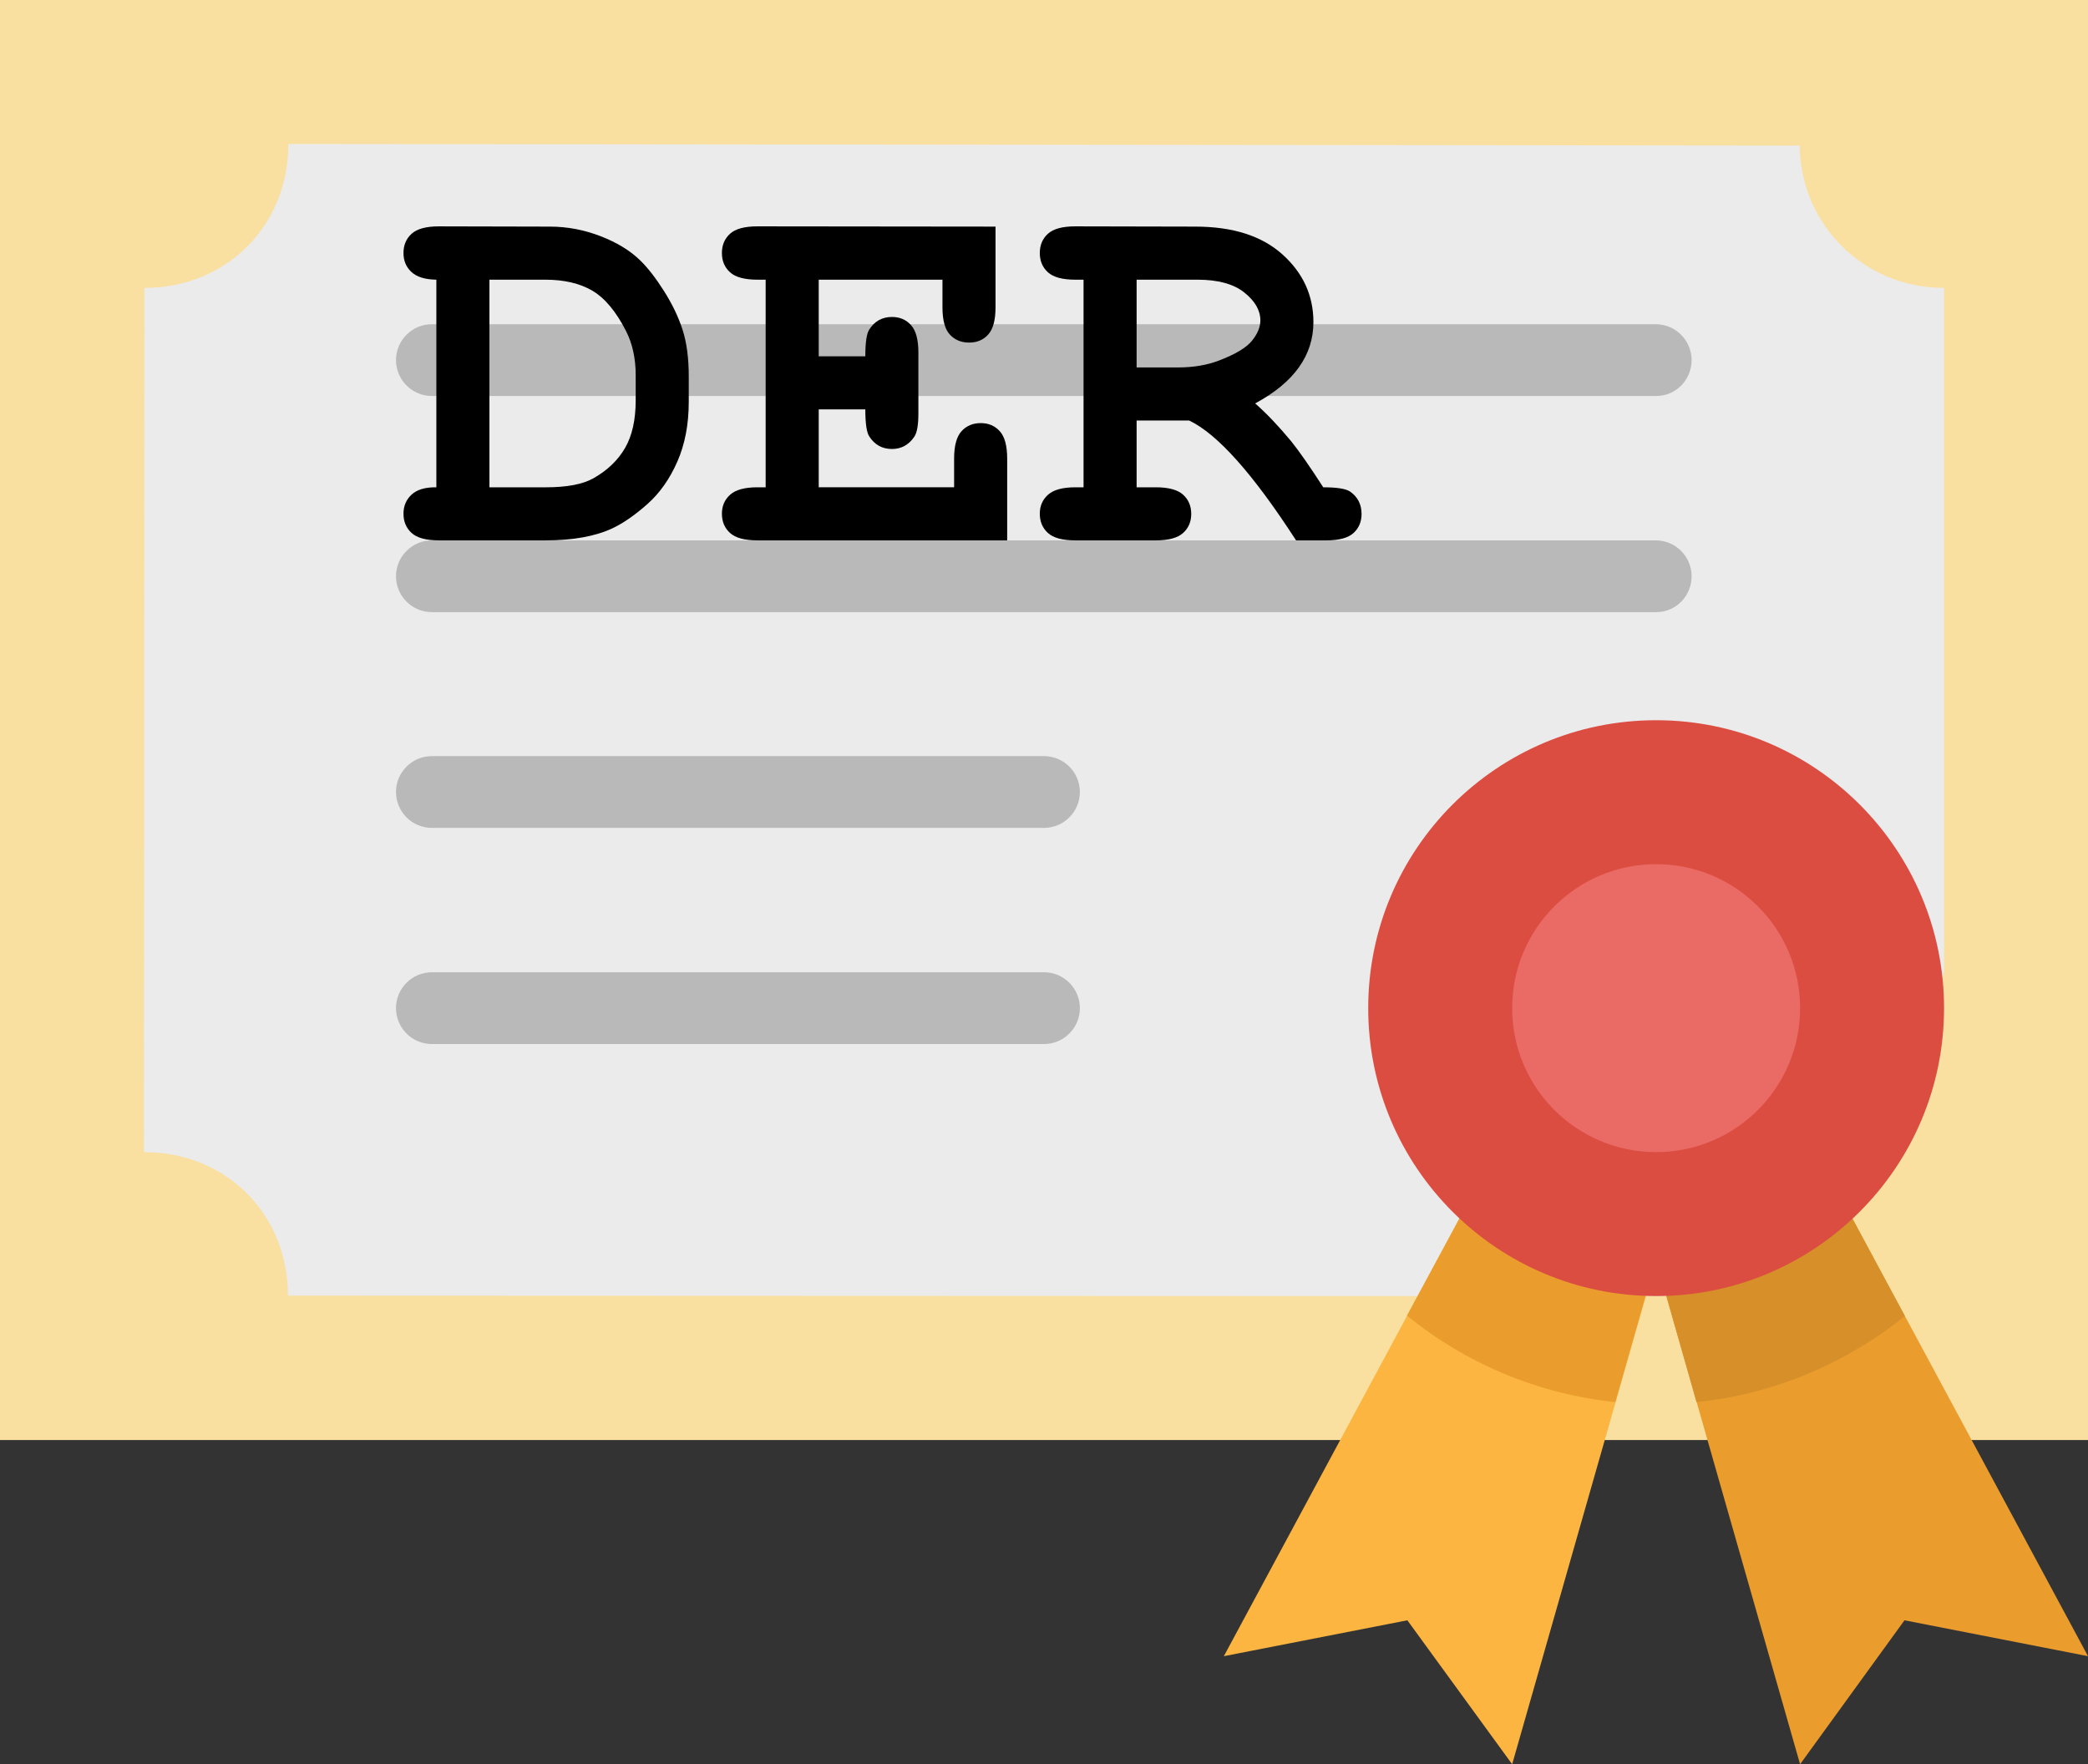 <svg enable-background="new 0 0 512 432.6" version="1.1" viewBox="0 0 512 432.6" xmlns="http://www.w3.org/2000/svg"><rect x="0" y="0" width="512" height="432.6" fill="#333333" stroke="none"/><title>DER</title><style type="text/css">.st0{fill:#F9E0A0;}
	.st1{fill:#EBEBEB;}
	.st2{fill:#EA9D2D;}
	.st3{fill:#D68F29;}
	.st4{fill:#FBB540;}
	.st5{fill:#B9B9B9;}
	.st6{fill:#DC4D41;}
	.st7{fill:#EA6B65;}</style><polyline class="st0" points="485.5 353.1 512 353.1 512 0 0 0 0 353.1 326.6 353.1 388.4 353.1 423.7 353.1 485.5 353.1"/><path class="st1" d="m476.7 238.3v-167.7c-19.7 0-35.4-15.6-35.4-35.3v0.4l-370.7-0.4h0.1c0 20.1-15.2 35.3-35.3 35.3l-0.1 211.9c20.1 0 35.3 15.1 35.3 35.2l264.8 0.1h96.6l35.9-47.8 8.8-31.7"/><polygon class="st2" points="450.2 291.3 512 406.1 467 397.3 441.4 432.6 406.1 309"/><path class="st3" d="m450.2 291.3-44.1 17.7 9.9 34.8c19.3-2 36.8-9.6 51.1-21.1l-16.9-31.4z"/><polygon class="st4" points="361.9 291.3 300.1 406.1 345.1 397.3 370.8 432.6 406.1 309"/><path class="st2" d="m396.1 343.8 9.9-34.8-44.1-17.7-16.9 31.3c14.3 11.6 31.9 19.2 51.1 21.2z"/><path class="st5" d="m406.1 97.1h-300.2c-4.9 0-8.8-4-8.8-8.8s3.9-8.8 8.8-8.8h300.1c4.9 0 8.8 4 8.8 8.8s-3.8 8.8-8.7 8.8z"/><path class="st5" d="m406.1 150.1h-300.2c-4.9 0-8.8-4-8.8-8.8s3.9-8.8 8.8-8.8h300.1c4.9 0 8.8 4 8.8 8.8s-3.8 8.8-8.7 8.8z"/><path class="st5" d="M256,203H105.9c-4.9,0-8.8-4-8.8-8.8s3.9-8.8,8.8-8.8H256c4.9,0,8.8,4,8.8,8.8S260.9,203,256,203z"/><path class="st5" d="M256,256H105.9c-4.9,0-8.8-4-8.8-8.8s3.9-8.8,8.8-8.8H256c4.9,0,8.8,4,8.8,8.8S260.9,256,256,256z"/><circle class="st6" cx="406.1" cy="247.2" r="70.6"/><circle class="st7" cx="406.1" cy="247.2" r="35.3"/><path d="m107 119.49v-50.908c-2.751-0.042-4.783-0.667-6.094-1.872-1.312-1.207-1.968-2.762-1.968-4.666 0-1.946 0.667-3.523 2-4.729 1.333-1.207 3.564-1.81 6.697-1.81l27.231 0.063c4.231 0 8.368 0.783 12.41 2.349 4.041 1.566 7.289 3.555 9.744 5.967 1.862 1.82 3.798 4.316 5.808 7.49 2.009 3.174 3.523 6.327 4.539 9.458 1.016 3.132 1.523 6.962 1.523 11.489v6.221c0 5.502-0.931 10.378-2.793 14.632-1.863 4.252-4.307 7.723-7.332 10.41-3.026 2.688-5.872 4.665-8.538 5.935-4.232 1.989-9.712 2.983-16.44 2.983h-26.152c-3.132 0-5.364-0.604-6.697-1.809-1.333-1.207-2-2.782-2-4.729 0-1.904 0.667-3.47 2-4.697 1.333-1.226 3.354-1.819 6.062-1.777zm13.013 0h13.838c5.163 0 9.055-0.74 11.68-2.222 3.428-1.946 6.008-4.422 7.744-7.427 1.735-3.004 2.603-6.897 2.603-11.68v-6.157c0-4.104-0.784-7.701-2.349-10.791-2.455-4.824-5.216-8.135-8.284-9.934-3.069-1.799-6.909-2.698-11.521-2.698h-13.711v50.909z"/><path d="m200.76 100.38v19.106h33.198v-7.046c0-3.131 0.603-5.363 1.809-6.697 1.206-1.332 2.782-1.999 4.729-1.999 1.904 0 3.459 0.667 4.666 1.999 1.206 1.334 1.809 3.566 1.809 6.697v20.059h-61.255c-3.132 0-5.364-0.604-6.697-1.809-1.333-1.207-2-2.782-2-4.729 0-1.904 0.676-3.46 2.031-4.665 1.354-1.207 3.576-1.81 6.665-1.81h2.031v-50.908h-2.031c-3.132 0-5.364-0.603-6.697-1.81-1.333-1.205-2-2.781-2-4.729 0-1.946 0.667-3.523 2-4.729 1.333-1.207 3.564-1.81 6.697-1.81l58.398 0.063v19.805c0 3.09-0.593 5.301-1.777 6.633-1.185 1.334-2.751 2-4.697 2-1.947 0-3.523-0.655-4.729-1.968-1.206-1.312-1.809-3.533-1.809-6.665v-6.792h-30.342v18.789h11.426c0-3.385 0.317-5.564 0.952-6.538 1.311-2.073 3.174-3.11 5.586-3.11 1.904 0 3.459 0.667 4.666 1.999 1.206 1.334 1.809 3.566 1.809 6.697v14.98c0 2.836-0.339 4.74-1.016 5.713-1.355 1.989-3.174 2.983-5.459 2.983-2.412 0-4.275-1.036-5.586-3.11-0.635-0.973-0.952-3.174-0.952-6.602h-11.425z"/><path d="m278.71 103.11v16.377h4.697c3.132 0 5.364 0.603 6.697 1.81 1.333 1.205 1.999 2.782 1.999 4.729 0 1.904-0.666 3.459-1.999 4.666-1.333 1.205-3.565 1.809-6.697 1.809h-19.741c-3.132 0-5.363-0.604-6.696-1.809-1.333-1.207-2-2.782-2-4.729 0-1.904 0.676-3.46 2.031-4.665 1.354-1.207 3.576-1.81 6.665-1.81h2.031v-50.909h-2.031c-3.132 0-5.363-0.603-6.696-1.81-1.333-1.205-2-2.781-2-4.729 0-1.946 0.667-3.523 2-4.729 1.333-1.207 3.564-1.81 6.696-1.81l29.453 0.063c9.183 0 16.303 2.275 21.359 6.824s7.586 10.082 7.586 16.599c0 4.063-1.186 7.755-3.555 11.077-2.37 3.322-5.946 6.273-10.728 8.854 2.751 2.412 5.691 5.502 8.823 9.268 1.946 2.412 4.57 6.179 7.871 11.299 3.301 0 5.479 0.339 6.538 1.016 1.904 1.313 2.856 3.153 2.856 5.522 0 1.904-0.656 3.459-1.968 4.666-1.313 1.205-3.534 1.809-6.665 1.809h-7.427c-10.537-16.292-19.275-26.089-26.216-29.39h-12.883zm0-13.012h10.156c3.767 0 7.131-0.571 10.093-1.714 3.978-1.523 6.654-3.131 8.03-4.824 1.374-1.692 2.063-3.364 2.063-5.015 0-2.454-1.312-4.729-3.936-6.824-2.624-2.094-6.453-3.142-11.489-3.142h-14.917v21.519z"/></svg>
